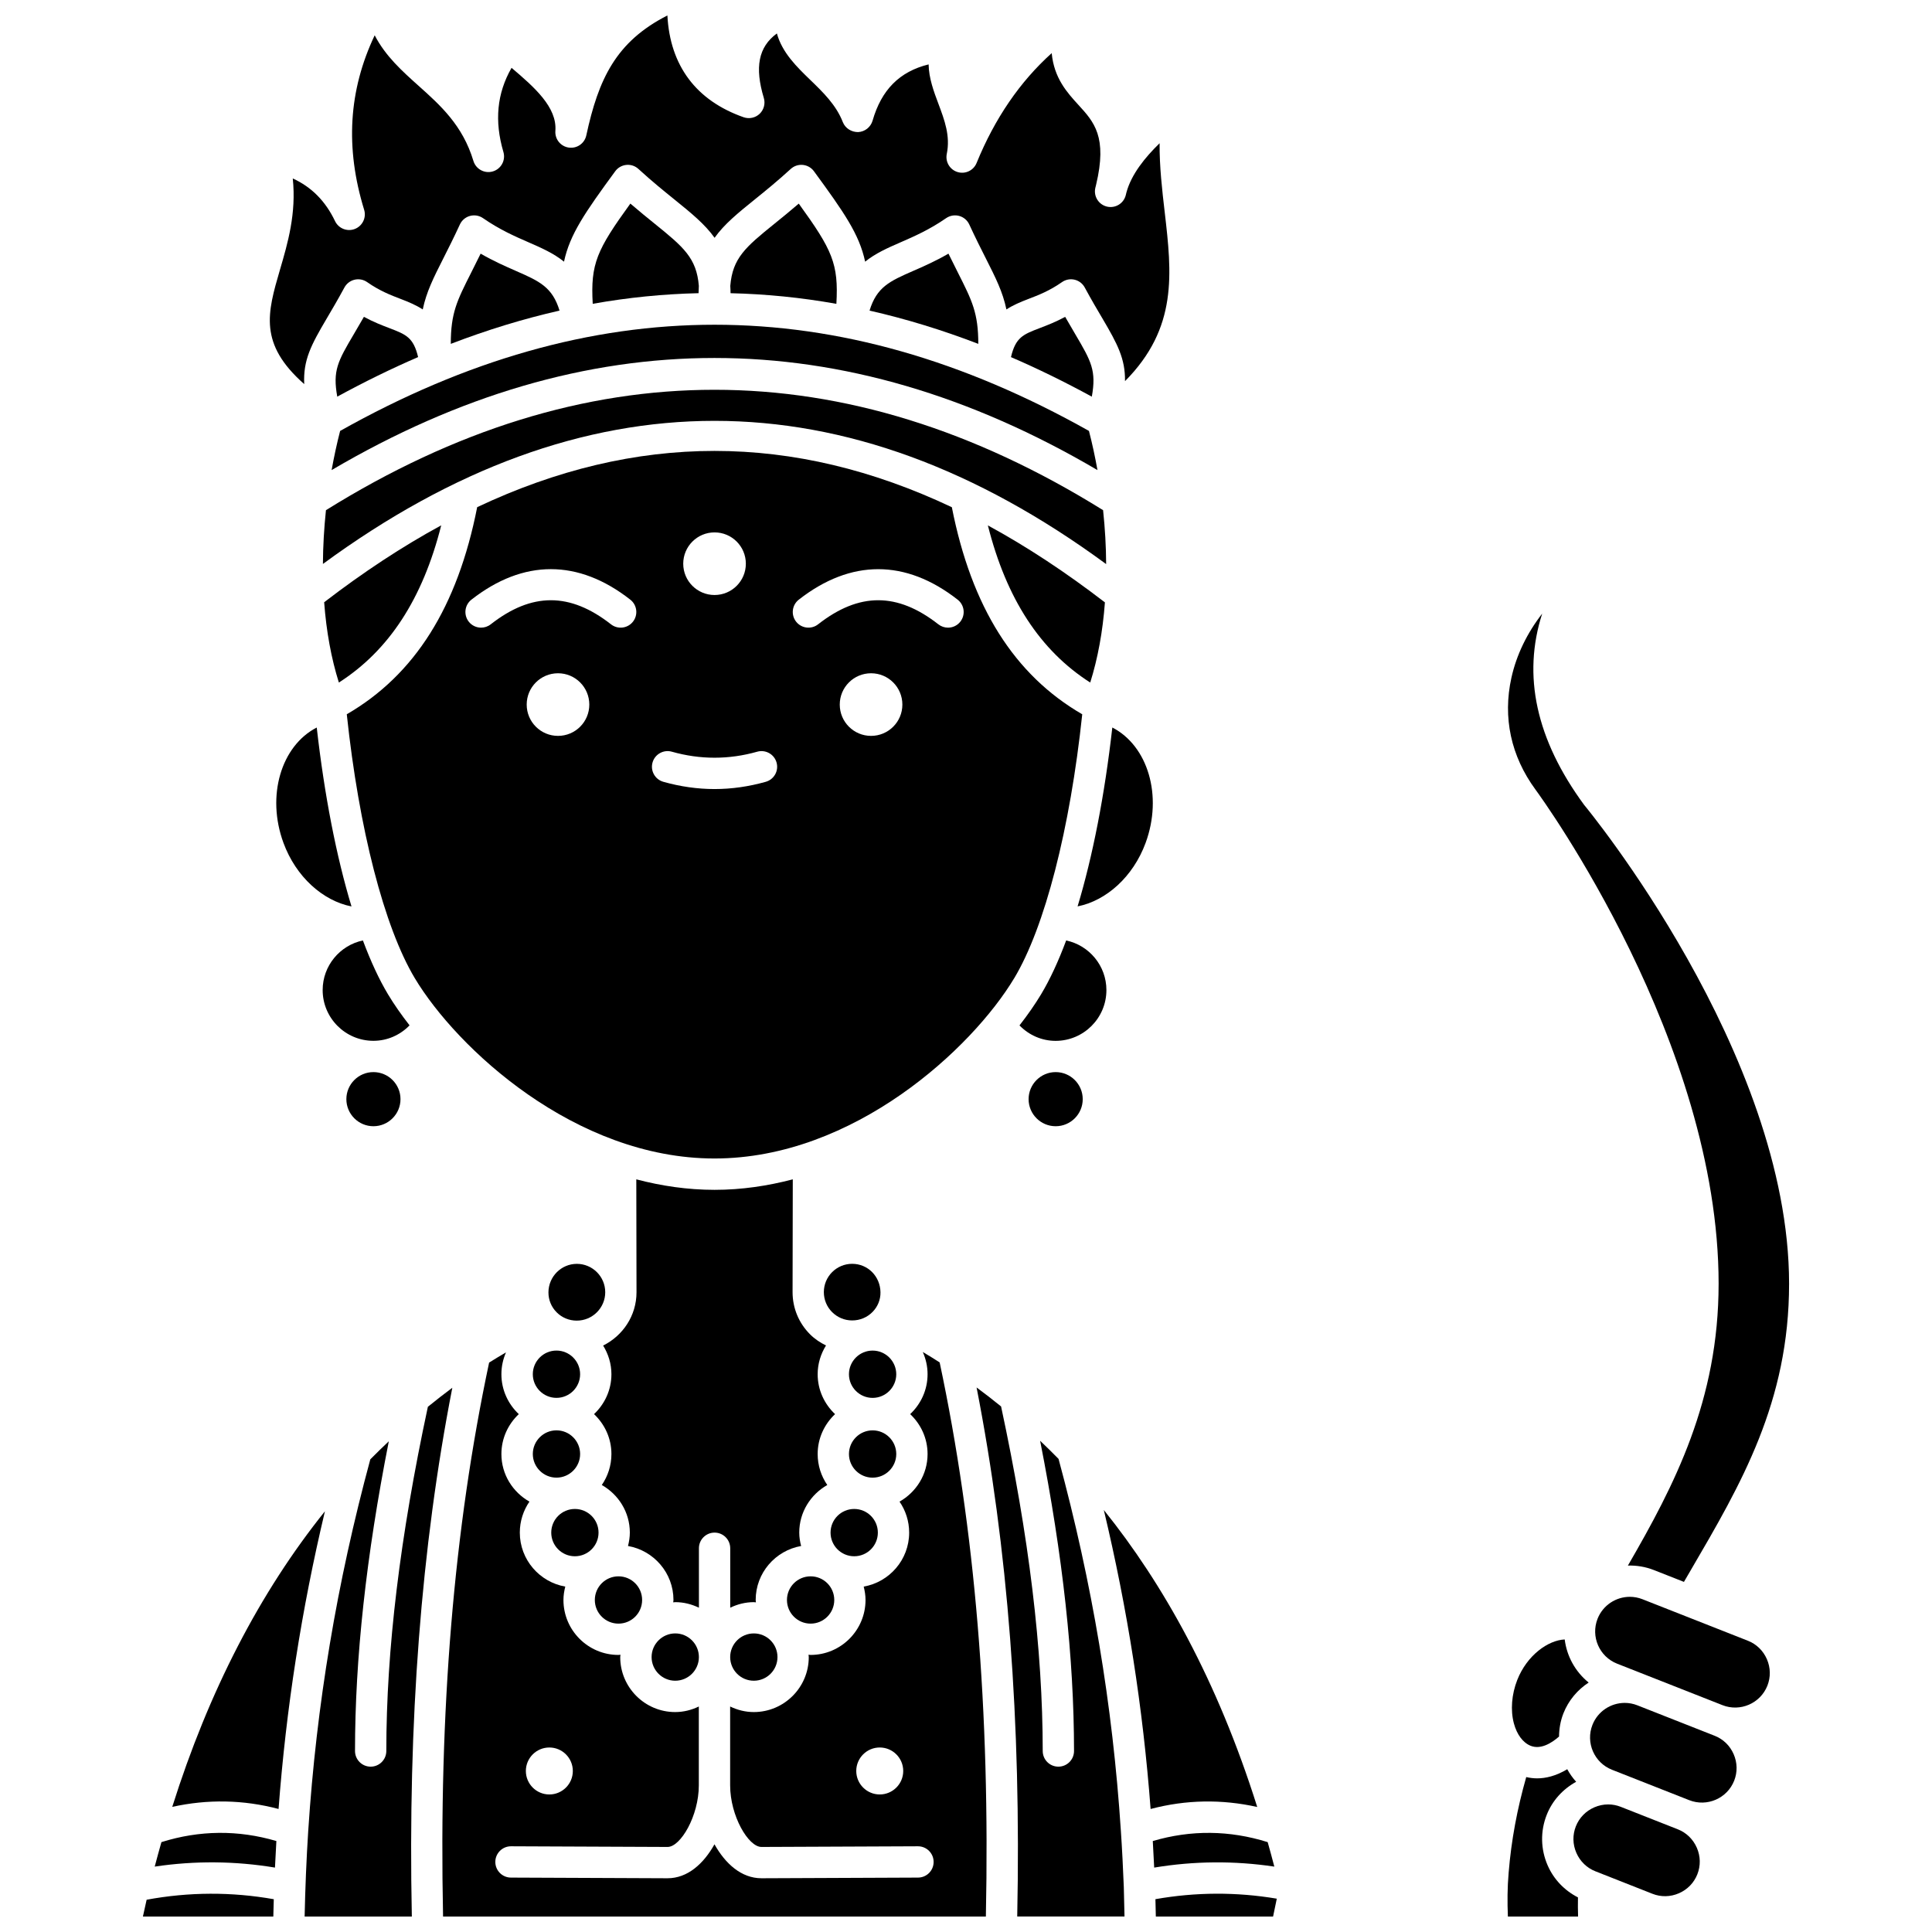 <?xml version="1.0" encoding="UTF-8"?>
<!-- Uploaded to: ICON Repo, www.iconrepo.com, Generator: ICON Repo Mixer Tools -->
<svg width="800px" height="800px" version="1.1" viewBox="144 144 512 512" xmlns="http://www.w3.org/2000/svg">
 <defs>
  <clipPath id="g">
   <path d="m215 148.09h239v97.906h-239z"/>
  </clipPath>
  <clipPath id="f">
   <path d="m402 511h41v140.9h-41z"/>
  </clipPath>
  <clipPath id="e">
   <path d="m224 511h40v140.9h-40z"/>
  </clipPath>
  <clipPath id="d">
   <path d="m261 502h145v149.9h-145z"/>
  </clipPath>
  <clipPath id="c">
   <path d="m450 645h33v6.902h-33z"/>
  </clipPath>
  <clipPath id="b">
   <path d="m543 612h20v39.902h-20z"/>
  </clipPath>
  <clipPath id="a">
   <path d="m181 645h36v6.902h-36z"/>
  </clipPath>
 </defs>
 <path d="m412.77 403.25c8.125-13.539 14.812-39.57 18.035-69.957-18.004-10.43-29.352-28.41-34.555-54.875-42.059-19.887-83.703-19.891-125.79-0.016-5.203 26.469-16.551 44.457-34.559 54.887 3.223 30.383 9.914 56.41 18.035 69.957 11.078 18.469 42.438 47.766 79.41 47.766 36.977 0 68.336-29.293 79.418-47.762zm-79.41-118.16c4.582 0 8.297 3.711 8.297 8.297 0 4.582-3.711 8.297-8.297 8.297-4.582 0-8.297-3.711-8.297-8.297 0-4.578 3.715-8.297 8.297-8.297zm-41.484 53.926c-4.582 0-8.297-3.711-8.297-8.297 0-4.582 3.711-8.297 8.297-8.297 4.582 0 8.297 3.711 8.297 8.297s-3.711 8.297-8.297 8.297zm19.871-30.273c-1.41 1.805-4.023 2.121-5.824 0.711-10.875-8.516-21.008-8.512-31.879 0-0.758 0.594-1.66 0.879-2.555 0.879-1.23 0-2.453-0.547-3.269-1.594-1.41-1.805-1.094-4.41 0.711-5.824 13.773-10.777 28.332-10.781 42.105 0 1.805 1.414 2.125 4.023 0.711 5.828zm35.191 42.441c-4.492 1.273-9.059 1.922-13.574 1.922-4.508 0-9.078-0.648-13.574-1.922-2.203-0.621-3.484-2.918-2.859-5.117 0.621-2.203 2.93-3.484 5.117-2.859 7.519 2.125 15.113 2.125 22.629 0 2.195-0.621 4.496 0.656 5.117 2.859 0.629 2.203-0.648 4.496-2.856 5.117zm27.902-12.168c-4.582 0-8.297-3.711-8.297-8.297 0-4.582 3.711-8.297 8.297-8.297 4.582 0 8.297 3.711 8.297 8.297s-3.711 8.297-8.297 8.297zm17.836-29.562c-10.883-8.516-21.008-8.512-31.879 0-1.797 1.41-4.41 1.09-5.824-0.711-1.41-1.805-1.094-4.41 0.711-5.824 13.773-10.773 28.328-10.777 42.105 0 1.805 1.41 2.125 4.019 0.711 5.824-0.816 1.047-2.035 1.594-3.269 1.594-0.895-0.004-1.797-0.289-2.555-0.883z"/>
 <path d="m375.25 501.92c-3.457 0-6.269 2.812-6.269 6.266 0 3.457 2.812 6.269 6.269 6.269 3.457 0 6.269-2.812 6.269-6.269-0.004-3.453-2.816-6.266-6.269-6.266z"/>
 <path d="m381.52 529.33c0-3.457-2.812-6.269-6.269-6.269s-6.269 2.812-6.269 6.269c0 3.453 2.812 6.266 6.269 6.266 3.457-0.004 6.269-2.816 6.269-6.266z"/>
 <path d="m376.64 550.16c0 3.461-2.805 6.266-6.266 6.266-3.465 0-6.269-2.805-6.269-6.266 0-3.465 2.805-6.269 6.269-6.269 3.461 0 6.266 2.805 6.266 6.269"/>
 <path d="m365.09 568.01c0 3.465-2.809 6.269-6.269 6.269-3.461 0-6.269-2.805-6.269-6.269 0-3.461 2.809-6.266 6.269-6.266 3.461 0 6.269 2.805 6.269 6.266"/>
 <path d="m369.82 493.93h0.008c2.059 0 3.973-0.797 5.402-2.246 1.383-1.402 2.133-3.25 2.106-5.203-0.055-4.234-3.348-7.555-7.504-7.555-4.137 0-7.504 3.359-7.504 7.5 0 2.008 0.781 3.894 2.203 5.312 1.422 1.41 3.301 2.191 5.289 2.191z"/>
 <path d="m247.23 230.97c-1.957-0.746-4.234-1.617-6.789-3.004-0.977 1.715-1.871 3.223-2.68 4.598-4.266 7.223-5.621 9.68-4.383 16.551 7.16-3.902 14.305-7.41 21.426-10.484-1.238-5.191-3.156-5.973-7.574-7.66z"/>
 <path d="m246.84 407.53c-2.367-3.949-4.602-8.77-6.668-14.301-6.082 1.285-10.664 6.691-10.664 13.148 0 7.418 6.035 13.449 13.449 13.449 3.68 0 7.078-1.523 9.582-4.094-2.238-2.867-4.156-5.633-5.699-8.203z"/>
 <path d="m280.69 215.78c-2.684-1.176-5.844-2.551-9.316-4.562-0.914 1.867-1.746 3.523-2.504 5.023-3.801 7.519-5.398 10.707-5.406 18.887 9.629-3.699 19.23-6.637 28.82-8.816-1.906-6.238-5.293-7.777-11.594-10.531z"/>
 <path d="m434.84 268.58c-0.625-3.488-1.367-6.953-2.254-10.379-66.75-37.523-131.7-37.523-198.45 0-0.883 3.426-1.625 6.887-2.254 10.375 67.348-39.613 135.55-39.609 202.96 0.004z"/>
 <path d="m235.79 435.29c0 3.953 3.215 7.172 7.172 7.172 3.953 0 7.172-3.215 7.172-7.172s-3.215-7.172-7.172-7.172c-3.957 0-7.172 3.219-7.172 7.172z"/>
 <path d="m329.2 219.76c-0.602-7.379-4.055-10.289-11.664-16.441-1.973-1.594-4.125-3.336-6.484-5.367-8.887 12.277-10.586 15.938-9.973 26.559 9.359-1.672 18.703-2.598 28.047-2.816 0.012-0.66 0.031-1.309 0.074-1.934z"/>
 <path d="m314.17 568.01c0 3.465-2.805 6.269-6.266 6.269s-6.269-2.805-6.269-6.269c0-3.461 2.809-6.266 6.269-6.266s6.266 2.805 6.266 6.266"/>
 <path d="m416.59 435.29c0 3.953 3.215 7.172 7.172 7.172s7.172-3.215 7.172-7.172-3.215-7.172-7.172-7.172c-3.953 0-7.172 3.219-7.172 7.172z"/>
 <path d="m355.81 550.16c0-5.426 3.016-10.113 7.43-12.617-1.605-2.34-2.551-5.164-2.551-8.211 0-4.172 1.789-7.914 4.609-10.574-2.82-2.66-4.609-6.402-4.609-10.574 0-2.801 0.832-5.398 2.211-7.621-1.535-0.754-2.977-1.703-4.223-2.949-2.992-2.988-4.637-6.961-4.637-11.184v-0.008l0.055-29.883c-6.66 1.746-13.59 2.781-20.734 2.781s-14.07-1.031-20.734-2.781l0.055 29.914v0.008c0 6.207-3.629 11.535-8.848 14.125 1.367 2.219 2.199 4.809 2.199 7.598 0 4.172-1.789 7.914-4.609 10.574 2.82 2.66 4.609 6.402 4.609 10.574 0 3.043-0.945 5.871-2.551 8.211 4.414 2.504 7.43 7.191 7.43 12.617 0 1.227-0.199 2.402-0.484 3.543 6.828 1.199 12.047 7.144 12.047 14.309 0 0.215-0.055 0.414-0.062 0.629 0.184-0.008 0.355-0.055 0.539-0.055 2.254 0 4.359 0.555 6.269 1.473v-15.754c0-2.293 1.859-4.148 4.148-4.148 2.289 0 4.148 1.855 4.148 4.148v15.754c1.902-0.918 4.016-1.473 6.269-1.473 0.188 0 0.355 0.051 0.539 0.055-0.008-0.211-0.062-0.414-0.062-0.629 0-7.168 5.215-13.109 12.047-14.309-0.301-1.137-0.5-2.312-0.5-3.543z"/>
 <g clip-path="url(#g)">
  <path d="m224.62 245.79c-0.293-6.359 1.781-10.301 5.996-17.438 1.324-2.246 2.883-4.879 4.66-8.164 0.562-1.035 1.543-1.793 2.691-2.062 1.156-0.273 2.363-0.039 3.336 0.641 3.336 2.336 6.285 3.465 8.891 4.461 2.172 0.828 4.129 1.66 5.836 2.781 0.988-4.688 2.824-8.324 5.438-13.496 1.258-2.484 2.727-5.387 4.406-9.027 0.516-1.113 1.488-1.938 2.676-2.262 1.184-0.32 2.441-0.109 3.453 0.59 4.43 3.066 8.457 4.824 12.012 6.375 3.441 1.5 6.684 2.922 9.453 5.156 1.539-7.25 5.602-13.074 13.574-23.965 0.691-0.949 1.762-1.559 2.938-1.676 1.191-0.121 2.34 0.27 3.211 1.07 3.57 3.273 6.754 5.84 9.559 8.109 4.418 3.57 8.047 6.516 10.621 10.137 2.57-3.625 6.199-6.566 10.621-10.137 2.805-2.266 5.984-4.836 9.559-8.109 0.867-0.797 2.019-1.184 3.211-1.07 1.176 0.117 2.246 0.727 2.938 1.676 7.973 10.891 12.035 16.715 13.57 23.965 2.766-2.238 6.012-3.656 9.453-5.156 3.555-1.551 7.586-3.309 12.012-6.375 1.012-0.695 2.273-0.91 3.453-0.594 1.184 0.324 2.16 1.148 2.676 2.262 1.68 3.637 3.148 6.539 4.406 9.023 2.613 5.172 4.457 8.812 5.441 13.5 1.715-1.121 3.664-1.949 5.836-2.781 2.602-0.996 5.551-2.121 8.891-4.461 0.969-0.676 2.188-0.914 3.336-0.641 1.148 0.27 2.133 1.023 2.691 2.062 1.777 3.285 3.336 5.922 4.664 8.164 4.035 6.84 6.098 10.758 6.008 16.66 14.031-14.141 12.41-28.523 10.52-44.809-0.691-5.941-1.395-12.008-1.352-18.238-3.859 3.754-7.496 8.234-8.793 13.055-0.059 0.238-0.113 0.473-0.176 0.715-0.555 2.203-2.773 3.543-4.984 3.019-2.207-0.527-3.586-2.734-3.082-4.949 0.062-0.277 0.133-0.555 0.203-0.828 3.039-12.727-0.539-16.645-4.672-21.164-2.973-3.258-6.465-7.07-7.09-13.727-8.414 7.555-15.09 17.305-19.906 29.109-0.805 1.988-2.992 3.027-5.043 2.402-2.051-0.621-3.285-2.703-2.859-4.805 0.977-4.773-0.578-8.914-2.223-13.305-1.211-3.223-2.519-6.715-2.59-10.418-7.727 1.906-12.504 6.75-14.855 14.93-0.512 1.715-2.043 2.922-3.82 3.008-1.734 0.023-3.41-0.984-4.059-2.641-1.77-4.559-5.254-7.926-8.625-11.184-3.555-3.438-7.445-7.203-8.848-12.316-4.902 3.586-5.914 8.969-3.465 17.094 0.449 1.492 0.023 3.117-1.102 4.199-1.129 1.074-2.766 1.426-4.238 0.918-12.617-4.43-19.512-13.688-20.211-26.977-13.645 6.945-18.266 16.859-21.492 31.785-0.461 2.133-2.481 3.539-4.656 3.227-2.16-0.316-3.703-2.25-3.539-4.422 0.48-6.281-5.578-11.59-11.613-16.711-3.879 6.766-4.578 14.102-2.16 22.297 0.648 2.195-0.602 4.496-2.793 5.152-2.191 0.652-4.496-0.594-5.156-2.781-2.84-9.441-8.773-14.754-14.516-19.895-4.344-3.891-8.785-7.863-11.645-13.398-6.938 14.621-7.84 29.836-2.797 46.238 0.641 2.078-0.438 4.293-2.461 5.086-2.019 0.789-4.312-0.117-5.25-2.074-2.531-5.301-6.223-9.039-11.203-11.312 0.969 9.293-1.32 17.117-3.391 24.184-3.348 11.453-5.68 19.633 6.426 30.316z"/>
 </g>
 <path d="m350.04 583.14c0 3.465-2.805 6.269-6.269 6.269-3.461 0-6.266-2.805-6.266-6.269 0-3.461 2.805-6.266 6.266-6.266 3.465 0 6.269 2.805 6.269 6.266"/>
 <path d="m599.45 484.21c0 30.914-11.73 53.434-24.039 74.684 2.297-0.07 4.641 0.305 6.91 1.195l7.941 3.129 1.77-3.039c13.414-22.957 26.094-44.645 26.094-75.969 0-61.156-53.777-126.26-54.32-126.91-12.742-17.344-16.395-34.289-11.105-50.691-3.988 5.137-6.812 10.902-8.16 16.996-2.336 10.535-0.129 20.781 6.375 29.641 1.984 2.703 48.535 66.969 48.535 130.96z"/>
 <path d="m437.21 406.38c0-6.457-4.578-11.863-10.664-13.148-2.066 5.531-4.293 10.352-6.668 14.301-1.543 2.57-3.465 5.344-5.703 8.211 2.504 2.57 5.898 4.094 9.582 4.094 7.422-0.008 13.453-6.039 13.453-13.457z"/>
 <path d="m316.68 583.14c0 3.457 2.812 6.269 6.266 6.269 3.457 0 6.269-2.812 6.269-6.269s-2.812-6.269-6.269-6.269c-3.453 0.008-6.266 2.816-6.266 6.269z"/>
 <path d="m291.47 535.59c3.457 0 6.269-2.812 6.269-6.266 0-3.457-2.812-6.269-6.269-6.269s-6.269 2.812-6.269 6.269c0.004 3.453 2.816 6.266 6.269 6.266z"/>
 <path d="m302.62 550.16c0 3.461-2.809 6.266-6.269 6.266-3.461 0-6.266-2.805-6.266-6.266 0-3.465 2.805-6.269 6.266-6.269 3.461 0 6.269 2.805 6.269 6.269"/>
 <path d="m285.2 508.18c0 3.457 2.812 6.269 6.269 6.269 3.457 0 6.269-2.812 6.269-6.269 0-3.453-2.812-6.266-6.269-6.266-3.457 0-6.269 2.812-6.269 6.266z"/>
 <path d="m296.85 493.98h0.008c4.152-0.004 7.535-3.379 7.535-7.523 0-4.152-3.375-7.523-7.523-7.523-4.133 0-7.508 3.387-7.527 7.547-0.008 2 0.762 3.883 2.172 5.293 1.41 1.422 3.309 2.207 5.336 2.207z"/>
 <path d="m355.68 197.96c-2.359 2.031-4.512 3.773-6.484 5.367-7.613 6.152-11.059 9.059-11.664 16.441 0.043 0.621 0.062 1.27 0.07 1.934 9.348 0.219 18.691 1.145 28.047 2.816 0.613-10.625-1.082-14.281-9.969-26.559z"/>
 <path d="m186.78 632.18c-0.598 2.102-1.191 4.258-1.777 6.488 10.598-1.582 21.277-1.496 31.867 0.262 0.109-2.344 0.227-4.688 0.371-7.039-10.125-2.977-20.348-2.879-30.461 0.289z"/>
 <path d="m481.71 638.67c-0.574-2.195-1.16-4.356-1.762-6.488-10.113-3.164-20.332-3.269-30.449-0.289 0.141 2.332 0.258 4.684 0.371 7.039 10.586-1.758 21.25-1.84 31.84-0.262z"/>
 <g clip-path="url(#f)">
  <path d="m441.04 629.16c-2.18-33.32-7.59-65.559-16.512-98.535-1.621-1.664-3.254-3.254-4.883-4.805 6.023 30.562 8.977 57.574 8.984 82.215 0 2.289-1.855 4.148-4.148 4.148s-4.148-1.855-4.148-4.148c-0.004-26.918-3.629-56.816-11.035-91.312-2.168-1.758-4.336-3.441-6.492-5.027 8.289 42.438 11.836 88.461 10.77 140.2h28.43c-0.059-2.606-0.105-5.223-0.184-7.797-0.203-5.098-0.449-10.039-0.781-14.938z"/>
 </g>
 <path d="m477.18 622.87c-10.598-33.637-25-59.242-40.656-78.703 6.297 26.387 10.379 52.504 12.398 79.234 9.395-2.484 18.852-2.625 28.258-0.531z"/>
 <path d="m189.65 622.84c9.375-2.066 18.809-1.918 28.172 0.555 2.016-26.715 6.066-52.723 12.289-78.891-17.27 21.5-30.82 47.762-40.461 78.336z"/>
 <g clip-path="url(#e)">
  <path d="m263.87 511.77c-2.148 1.586-4.309 3.289-6.481 5.047-7.391 34.457-11.008 64.324-11.012 91.219 0 2.293-1.859 4.148-4.148 4.148-2.289 0-4.148-1.859-4.148-4.148 0.004-24.609 2.949-51.57 8.957-82.082-1.637 1.559-3.277 3.125-4.902 4.785-8.867 32.773-14.262 64.977-16.449 98.41-0.496 7.641-0.793 15.254-0.957 22.75h28.41c-1.062-51.789 2.473-97.789 10.73-140.13z"/>
 </g>
 <g clip-path="url(#d)">
  <path d="m388.55 502.3c0.801 1.801 1.266 3.785 1.266 5.883 0 4.172-1.789 7.914-4.609 10.574 2.82 2.66 4.609 6.402 4.609 10.574 0 5.426-3.019 10.113-7.43 12.613 1.605 2.34 2.551 5.164 2.551 8.211 0 7.168-5.215 13.109-12.047 14.309 0.285 1.141 0.484 2.316 0.484 3.543 0 8.031-6.535 14.566-14.566 14.566-0.188 0-0.355-0.051-0.539-0.055 0.008 0.211 0.062 0.414 0.062 0.629 0 8.031-6.535 14.566-14.566 14.566-2.254 0-4.359-0.555-6.269-1.473v20.891c0 8.098 4.828 16.328 8.297 16.328l41.465-0.176h0.016c2.281 0 4.141 1.848 4.148 4.133 0.008 2.289-1.836 4.156-4.133 4.164l-41.484 0.176c-5.336 0-9.59-3.863-12.461-9-2.871 5.141-7.117 9-12.445 9l-41.5-0.176c-2.289-0.008-4.141-1.875-4.133-4.164 0.008-2.285 1.867-4.133 4.148-4.133h0.016l41.484 0.176c3.453 0 8.281-8.227 8.281-16.328v-20.891c-1.902 0.918-4.016 1.473-6.269 1.473-8.031 0-14.559-6.535-14.559-14.566 0-0.215 0.055-0.414 0.062-0.629-0.184 0.008-0.355 0.055-0.543 0.055-8.031 0-14.566-6.535-14.566-14.566 0-1.227 0.199-2.402 0.484-3.543-6.828-1.199-12.047-7.144-12.047-14.309 0-3.043 0.945-5.871 2.551-8.211-4.414-2.504-7.43-7.188-7.43-12.613 0-4.172 1.789-7.914 4.609-10.574-2.82-2.66-4.609-6.402-4.609-10.574 0-2.059 0.441-4.012 1.215-5.785-1.5 0.883-3 1.77-4.473 2.703-9.355 44.051-13.34 92.152-12.203 146.8h143.85c1.133-54.574-2.867-102.69-12.246-146.85-1.48-0.957-2.984-1.883-4.469-2.754zm-11.41 117.25c-3.434 0-6.223-2.789-6.223-6.223 0-3.434 2.789-6.223 6.223-6.223s6.223 2.789 6.223 6.223c0 3.434-2.789 6.223-6.223 6.223zm-87.559-12.445c3.434 0 6.223 2.789 6.223 6.223 0 3.434-2.789 6.223-6.223 6.223-3.434 0-6.223-2.789-6.223-6.223 0-3.434 2.789-6.223 6.223-6.223z"/>
 </g>
 <g clip-path="url(#c)">
  <path d="m450.2 647.3c0.047 1.539 0.078 3.078 0.109 4.606h31.07l0.984-4.738c-10.688-1.801-21.48-1.754-32.164 0.133z"/>
 </g>
 <path d="m588.65 628.79-15.129-5.961c-1.078-0.426-2.207-0.641-3.34-0.641-1.25 0-2.496 0.262-3.68 0.777-2.258 0.98-3.992 2.769-4.887 5.039-0.895 2.269-0.848 4.758 0.137 7.016 0.984 2.258 2.769 3.996 5.035 4.887l15.129 5.965c2.269 0.898 4.762 0.844 7.016-0.137 2.258-0.98 3.996-2.769 4.887-5.039 0.895-2.269 0.848-4.758-0.137-7.016-0.984-2.258-2.766-4-5.031-4.891z"/>
 <path d="m598.41 604-10.645-4.195-9.848-3.879c-1.094-0.43-2.227-0.641-3.344-0.641-3.664 0-7.129 2.207-8.555 5.816-1.855 4.707 0.469 10.047 5.176 11.902l20.48 8.066c4.703 1.852 10.047-0.469 11.906-5.176 0.891-2.269 0.844-4.758-0.141-7.016-0.98-2.254-2.762-3.988-5.031-4.879z"/>
 <path d="m607.2 578.81-27.922-10.996c-1.098-0.43-2.234-0.641-3.352-0.641-3.664 0-7.129 2.207-8.555 5.816-1.855 4.707 0.469 10.051 5.176 11.902l8.422 3.316h0.004l6.43 2.531 13.07 5.148c4.699 1.852 10.047-0.469 11.906-5.172 0.891-2.269 0.848-4.762-0.137-7.019-0.984-2.262-2.781-4-5.043-4.887z"/>
 <g clip-path="url(#b)">
  <path d="m554.14 638.34c-1.867-4.289-1.953-9.039-0.25-13.371 1.492-3.797 4.269-6.82 7.809-8.777-0.926-1.02-1.703-2.137-2.363-3.332-2.992 1.809-5.715 2.422-7.988 2.422-1.074 0-2.023-0.145-2.879-0.34-2.394 8.398-3.961 16.727-4.66 25.312-0.352 3.996-0.359 7.863-0.203 11.652h18.602c-0.055-1.684-0.062-3.371-0.031-5.074-3.562-1.836-6.406-4.754-8.035-8.492z"/>
 </g>
 <path d="m546.09 589.21c-1.5 3.824-1.828 8.02-0.895 11.504 0.797 2.977 2.422 5.144 4.465 5.949 2.57 1 5.332-0.566 7.5-2.453 0.027-2.055 0.363-4.129 1.16-6.148 1.375-3.488 3.769-6.258 6.691-8.172-3.547-2.867-5.789-6.961-6.348-11.414-4.348 0.188-9.969 4.125-12.574 10.734z"/>
 <path d="m447.6 367.37c4.594-12.492 0.59-25.73-8.824-30.574-2.031 17.988-5.207 34.18-9.203 47.406 7.606-1.5 14.727-7.852 18.027-16.832z"/>
 <g clip-path="url(#a)">
  <path d="m182.86 647.45c-0.34 1.469-0.66 2.965-0.988 4.461h34.559c0.031-1.527 0.074-3.059 0.125-4.598-11.195-1.984-22.504-1.934-33.695 0.137z"/>
 </g>
 <path d="m395.35 211.22c-3.473 2.008-6.633 3.391-9.316 4.562-6.301 2.75-9.688 4.289-11.594 10.531 9.59 2.18 19.195 5.117 28.82 8.816-0.012-8.18-1.609-11.367-5.41-18.891-0.758-1.508-1.59-3.156-2.5-5.019z"/>
 <path d="m260.93 283.22c-10.309 5.598-20.645 12.406-31.023 20.379 0.574 7.742 1.895 14.922 3.898 21.281 13.246-8.469 22.207-22.16 27.125-41.66z"/>
 <path d="m219.12 367.37c3.305 8.984 10.422 15.352 18.031 16.848-4-13.23-7.172-29.422-9.211-47.418-9.41 4.844-13.414 18.082-8.82 30.57z"/>
 <path d="m428.96 232.57c-0.809-1.375-1.703-2.887-2.68-4.602-2.555 1.383-4.836 2.254-6.789 3-4.418 1.688-6.34 2.469-7.574 7.672 7.125 3.07 14.266 6.578 21.426 10.477 1.238-6.875-0.125-9.332-4.383-16.547z"/>
 <path d="m432.92 324.88c2-6.348 3.324-13.516 3.894-21.242-10.375-7.981-20.711-14.797-31.016-20.398 4.914 19.488 13.875 33.172 27.121 41.641z"/>
 <path d="m229.58 293.45c68.926-50.574 138.68-50.559 207.56 0.039-0.02-4.688-0.297-9.465-0.809-14.285-68.371-42.543-137.64-42.543-205.95 0-0.504 4.805-0.781 9.57-0.805 14.246z"/>
</svg>